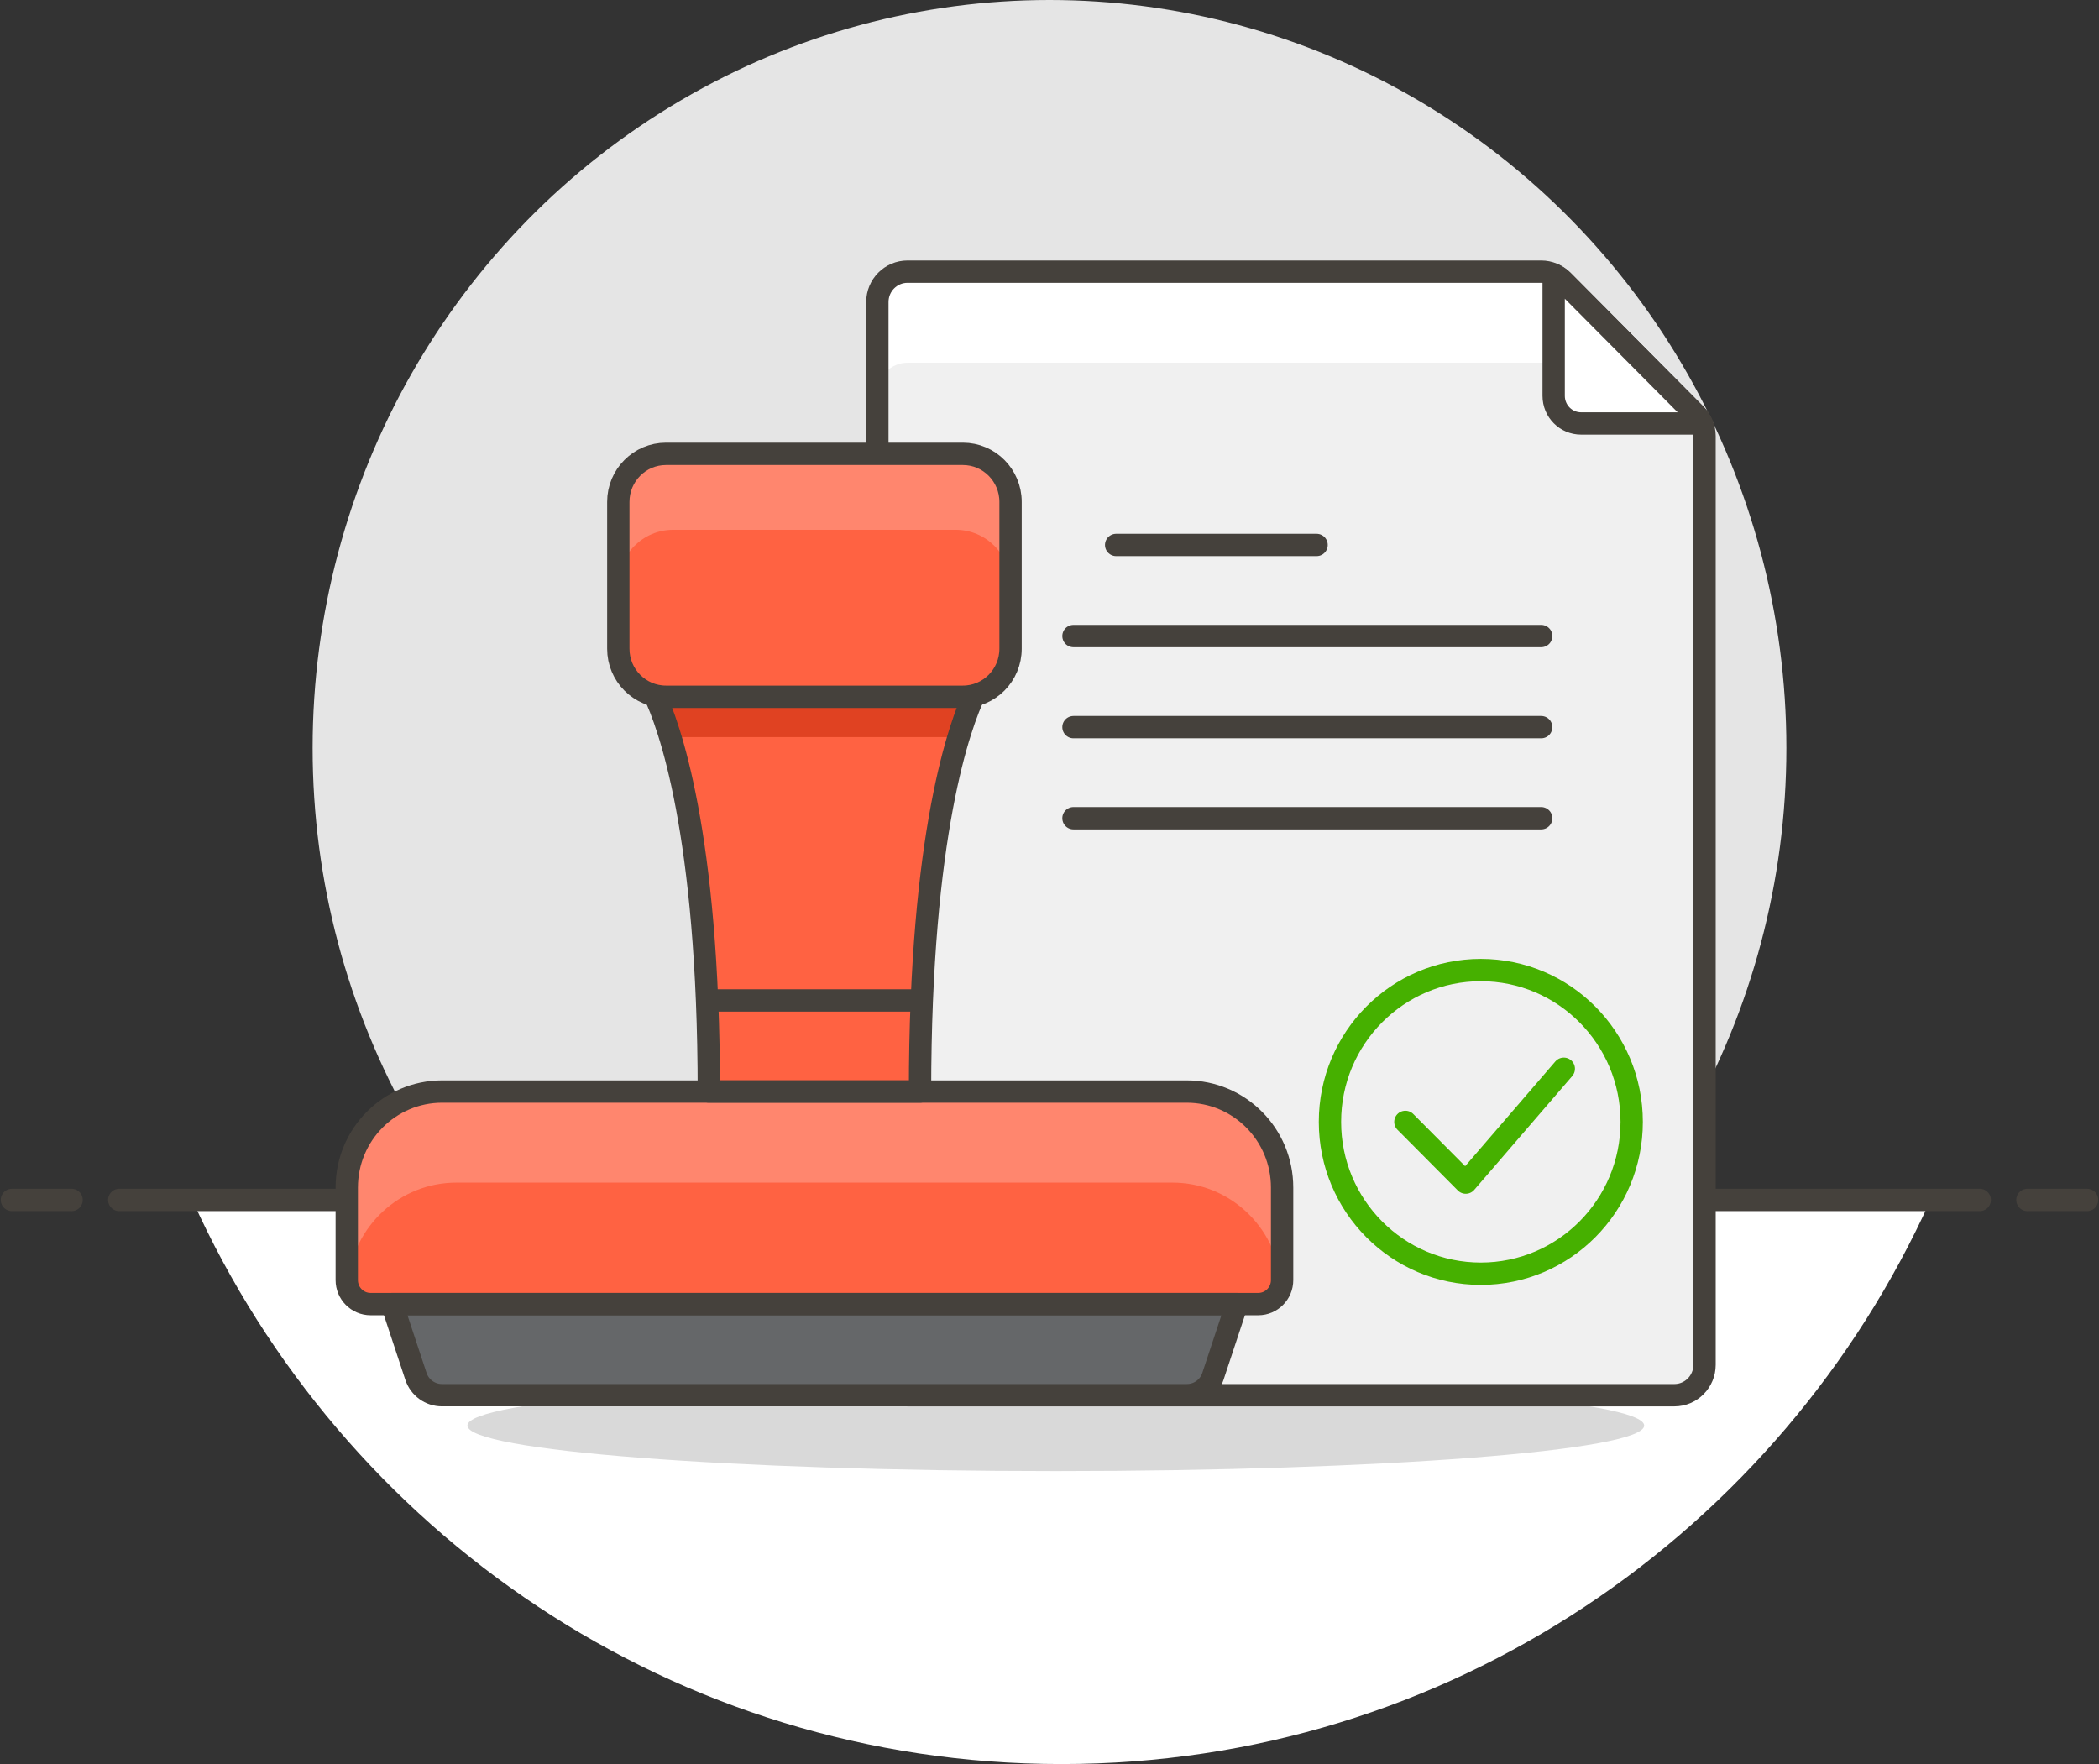 <?xml version="1.0" encoding="UTF-8"?>
<svg width="94px" height="79px" viewBox="0 0 94 79" version="1.1" xmlns="http://www.w3.org/2000/svg" xmlns:xlink="http://www.w3.org/1999/xlink">
    <rect x="0" y="0" width="94" height="79" fill="#333333" stroke="none"/>
    <!-- Generator: Sketch 52.6 (67491) - http://www.bohemiancoding.com/sketch -->
    <title>Group 10</title>
    <desc>Created with Sketch.</desc>
    <g id="Page-1" stroke="none" stroke-width="1" fill="none" fill-rule="evenodd">
        <g id="Home-Page-Copy-10" transform="translate(-922, -811)">
            <g id="Group-10" transform="translate(922, 811)">
                <g id="Group-6">
                    <ellipse id="Oval" fill="#E5E5E5" cx="47" cy="33.5" rx="33" ry="33.5"></ellipse>
                    <g id="Group-4" transform="translate(0, 12)">
                        <path d="M8.614,41.737 C15.327,56.633 30.223,67 47.534,67 C64.845,67 79.741,56.633 86.454,41.737 L8.614,41.737 Z" id="Fill-3" fill="#FFFFFF"></path>
                        <path d="M5.341,41.737 L88.659,41.737" id="Stroke-5" stroke="#45413C" stroke-linecap="round" stroke-linejoin="round"></path>
                        <path d="M0.534,41.737 L3.205,41.737" id="Stroke-7" stroke="#45413C" stroke-linecap="round" stroke-linejoin="round"></path>
                        <path d="M90.795,41.737 L93.466,41.737" id="Stroke-9" stroke="#45413C" stroke-linecap="round" stroke-linejoin="round"></path>
                        <path d="M73.632,51.841 C73.632,52.967 61.835,53.88 47.283,53.88 C32.73,53.88 20.933,52.967 20.933,51.841 C20.933,50.714 32.73,49.802 47.283,49.802 C61.835,49.802 73.632,50.714 73.632,51.841" id="Fill-11" fill="#020202" opacity="0.15"></path>
                        <path d="M76.335,49.121 C76.335,49.872 75.73,50.482 74.984,50.482 L40.643,50.482 C39.896,50.482 39.291,49.872 39.291,49.121 L39.291,1.526 C39.291,0.774 39.896,0.165 40.643,0.165 L69.019,0.165 C69.377,0.165 69.721,0.309 69.974,0.564 L75.939,6.567 C76.193,6.822 76.335,7.168 76.335,7.529 L76.335,49.121 Z" id="Fill-13" fill="#F0F0F0"></path>
                        <path d="M39.291,5.605 C39.291,4.854 39.896,4.244 40.642,4.244 L73.632,4.244 L69.975,0.565 C69.72,0.309 69.378,0.165 69.019,0.165 L40.642,0.165 C39.896,0.165 39.291,0.774 39.291,1.526 L39.291,5.605 Z" id="Fill-15" fill="#FFFFFF"></path>
                        <path d="M76.335,49.121 C76.335,49.872 75.73,50.482 74.984,50.482 L40.643,50.482 C39.896,50.482 39.291,49.872 39.291,49.121 L39.291,1.526 C39.291,0.774 39.896,0.165 40.643,0.165 L69.019,0.165 C69.377,0.165 69.721,0.309 69.974,0.564 L75.939,6.567 C76.193,6.822 76.335,7.168 76.335,7.529 L76.335,49.121 Z" id="Stroke-17" stroke="#45413C" stroke-linejoin="round"></path>
                        <path d="M73.072,38.242 C73.072,41.998 70.047,45.041 66.316,45.041 C62.585,45.041 59.56,41.998 59.56,38.242 C59.56,34.488 62.585,31.442 66.316,31.442 C70.047,31.442 73.072,34.488 73.072,38.242 Z" id="Stroke-19" stroke="#46B000"></path>
                        <polyline id="Stroke-21" stroke="#46B000" stroke-linecap="round" stroke-linejoin="round" points="62.938 38.242 65.641 40.961 70.032 35.862"></polyline>
                        <path d="M48.074,16.484 L69.019,16.484" id="Stroke-23" stroke="#45413C" stroke-linecap="round" stroke-linejoin="round"></path>
                        <path d="M49.985,12.404 L58.961,12.404" id="Stroke-25" stroke="#45413C" stroke-linecap="round" stroke-linejoin="round"></path>
                        <path d="M48.074,20.564 L69.019,20.564" id="Stroke-27" stroke="#45413C" stroke-linecap="round" stroke-linejoin="round"></path>
                        <path d="M48.074,24.643 L69.019,24.643" id="Stroke-29" stroke="#45413C" stroke-linecap="round" stroke-linejoin="round"></path>
                        <path d="M69.578,5.728 C69.578,6.412 70.128,6.964 70.807,6.964 L76.203,6.964 C76.137,6.82 76.054,6.682 75.939,6.567 L69.975,0.564 C69.86,0.45 69.723,0.365 69.578,0.297 L69.578,5.728 Z" id="Fill-31" fill="#FFFFFF"></path>
                        <path d="M69.578,5.728 C69.578,6.412 70.128,6.964 70.807,6.964 L76.203,6.964 C76.137,6.82 76.054,6.682 75.939,6.567 L69.975,0.564 C69.86,0.45 69.723,0.365 69.578,0.297 L69.578,5.728 Z" id="Stroke-33" stroke="#45413C" stroke-linejoin="round"></path>
                        <path d="M56.349,46.401 L16.597,46.401 C16.006,46.401 15.529,45.92 15.529,45.326 L15.529,41.183 C15.529,38.808 17.442,36.883 19.801,36.883 L53.145,36.883 C55.504,36.883 57.417,38.808 57.417,41.183 L57.417,45.326 C57.417,45.92 56.939,46.401 56.349,46.401" id="Fill-35" fill="#FF6242"></path>
                        <path d="M57.417,41.828 C57.417,39.096 55.217,36.882 52.504,36.882 L20.442,36.882 C17.729,36.882 15.529,39.096 15.529,41.828 L15.529,45.165 C15.529,45.253 15.561,45.33 15.579,45.412 C15.828,42.918 17.897,40.961 20.442,40.961 L52.504,40.961 C55.049,40.961 57.118,42.918 57.367,45.412 C57.385,45.33 57.417,45.253 57.417,45.165 L57.417,41.828 Z" id="Fill-37" fill="#FF866E"></path>
                        <path d="M42.799,19.203 L30.147,19.203 C29.841,19.203 29.552,19.14 29.282,19.039 C29.943,20.426 31.744,25.27 31.744,36.882 L41.202,36.882 C41.202,25.27 43.002,20.426 43.664,19.039 C43.394,19.14 43.105,19.203 42.799,19.203" id="Fill-39" fill="#FF6242"></path>
                        <path d="M30.146,19.203 C29.841,19.203 29.551,19.14 29.282,19.039 C29.462,19.414 29.726,20.058 30.014,21.011 L42.932,21.011 C43.221,20.058 43.485,19.414 43.664,19.039 C43.394,19.14 43.105,19.203 42.799,19.203 L30.146,19.203 Z" id="Fill-41" fill="#E04222"></path>
                        <path d="M54.319,49.636 C54.153,50.142 53.683,50.481 53.154,50.481 L19.792,50.481 C19.264,50.481 18.794,50.142 18.627,49.636 L17.556,46.401 L55.391,46.401 L54.319,49.636 Z" id="Fill-43" fill="#656769"></path>
                        <path d="M56.349,46.401 L16.597,46.401 C16.006,46.401 15.529,45.92 15.529,45.326 L15.529,41.183 C15.529,38.808 17.442,36.883 19.801,36.883 L53.145,36.883 C55.504,36.883 57.417,38.808 57.417,41.183 L57.417,45.326 C57.417,45.92 56.939,46.401 56.349,46.401 Z" id="Stroke-45" stroke="#45413C" stroke-linejoin="round"></path>
                        <path d="M42.799,19.203 L30.147,19.203 C29.841,19.203 29.552,19.14 29.282,19.039 C29.943,20.426 31.744,25.27 31.744,36.882 L41.202,36.882 C41.202,25.27 43.002,20.426 43.664,19.039 C43.394,19.14 43.105,19.203 42.799,19.203 Z" id="Stroke-47" stroke="#45413C" stroke-linejoin="round"></path>
                        <path d="M54.319,49.636 C54.153,50.142 53.683,50.481 53.154,50.481 L19.792,50.481 C19.264,50.481 18.794,50.142 18.627,49.636 L17.556,46.401 L55.391,46.401 L54.319,49.636 Z" id="Stroke-49" stroke="#45413C" stroke-linejoin="round"></path>
                        <path d="M31.663,32.803 L41.282,32.803" id="Stroke-51" stroke="#45413C" stroke-linejoin="round"></path>
                        <path d="M43.12,19.203 L29.827,19.203 C28.646,19.203 27.69,18.24 27.69,17.053 L27.69,10.474 C27.69,9.287 28.646,8.324 29.827,8.324 L43.12,8.324 C44.299,8.324 45.256,9.287 45.256,10.474 L45.256,17.053 C45.256,18.24 44.299,19.203 43.12,19.203" id="Fill-53" fill="#FF6242"></path>
                        <path d="M42.799,8.324 L30.147,8.324 C28.79,8.324 27.69,9.432 27.69,10.798 L27.69,14.197 C27.69,12.832 28.79,11.725 30.147,11.725 L42.799,11.725 C44.157,11.725 45.256,12.832 45.256,14.197 L45.256,10.798 C45.256,9.432 44.157,8.324 42.799,8.324" id="Fill-55" fill="#FF866E"></path>
                        <path d="M43.12,19.203 L29.827,19.203 C28.646,19.203 27.69,18.24 27.69,17.053 L27.69,10.474 C27.69,9.287 28.646,8.324 29.827,8.324 L43.12,8.324 C44.299,8.324 45.256,9.287 45.256,10.474 L45.256,17.053 C45.256,18.24 44.299,19.203 43.12,19.203 Z" id="Stroke-57" stroke="#45413C" stroke-linejoin="round"></path>
                    </g>
                </g>
            </g>
        </g>
    </g>
</svg>